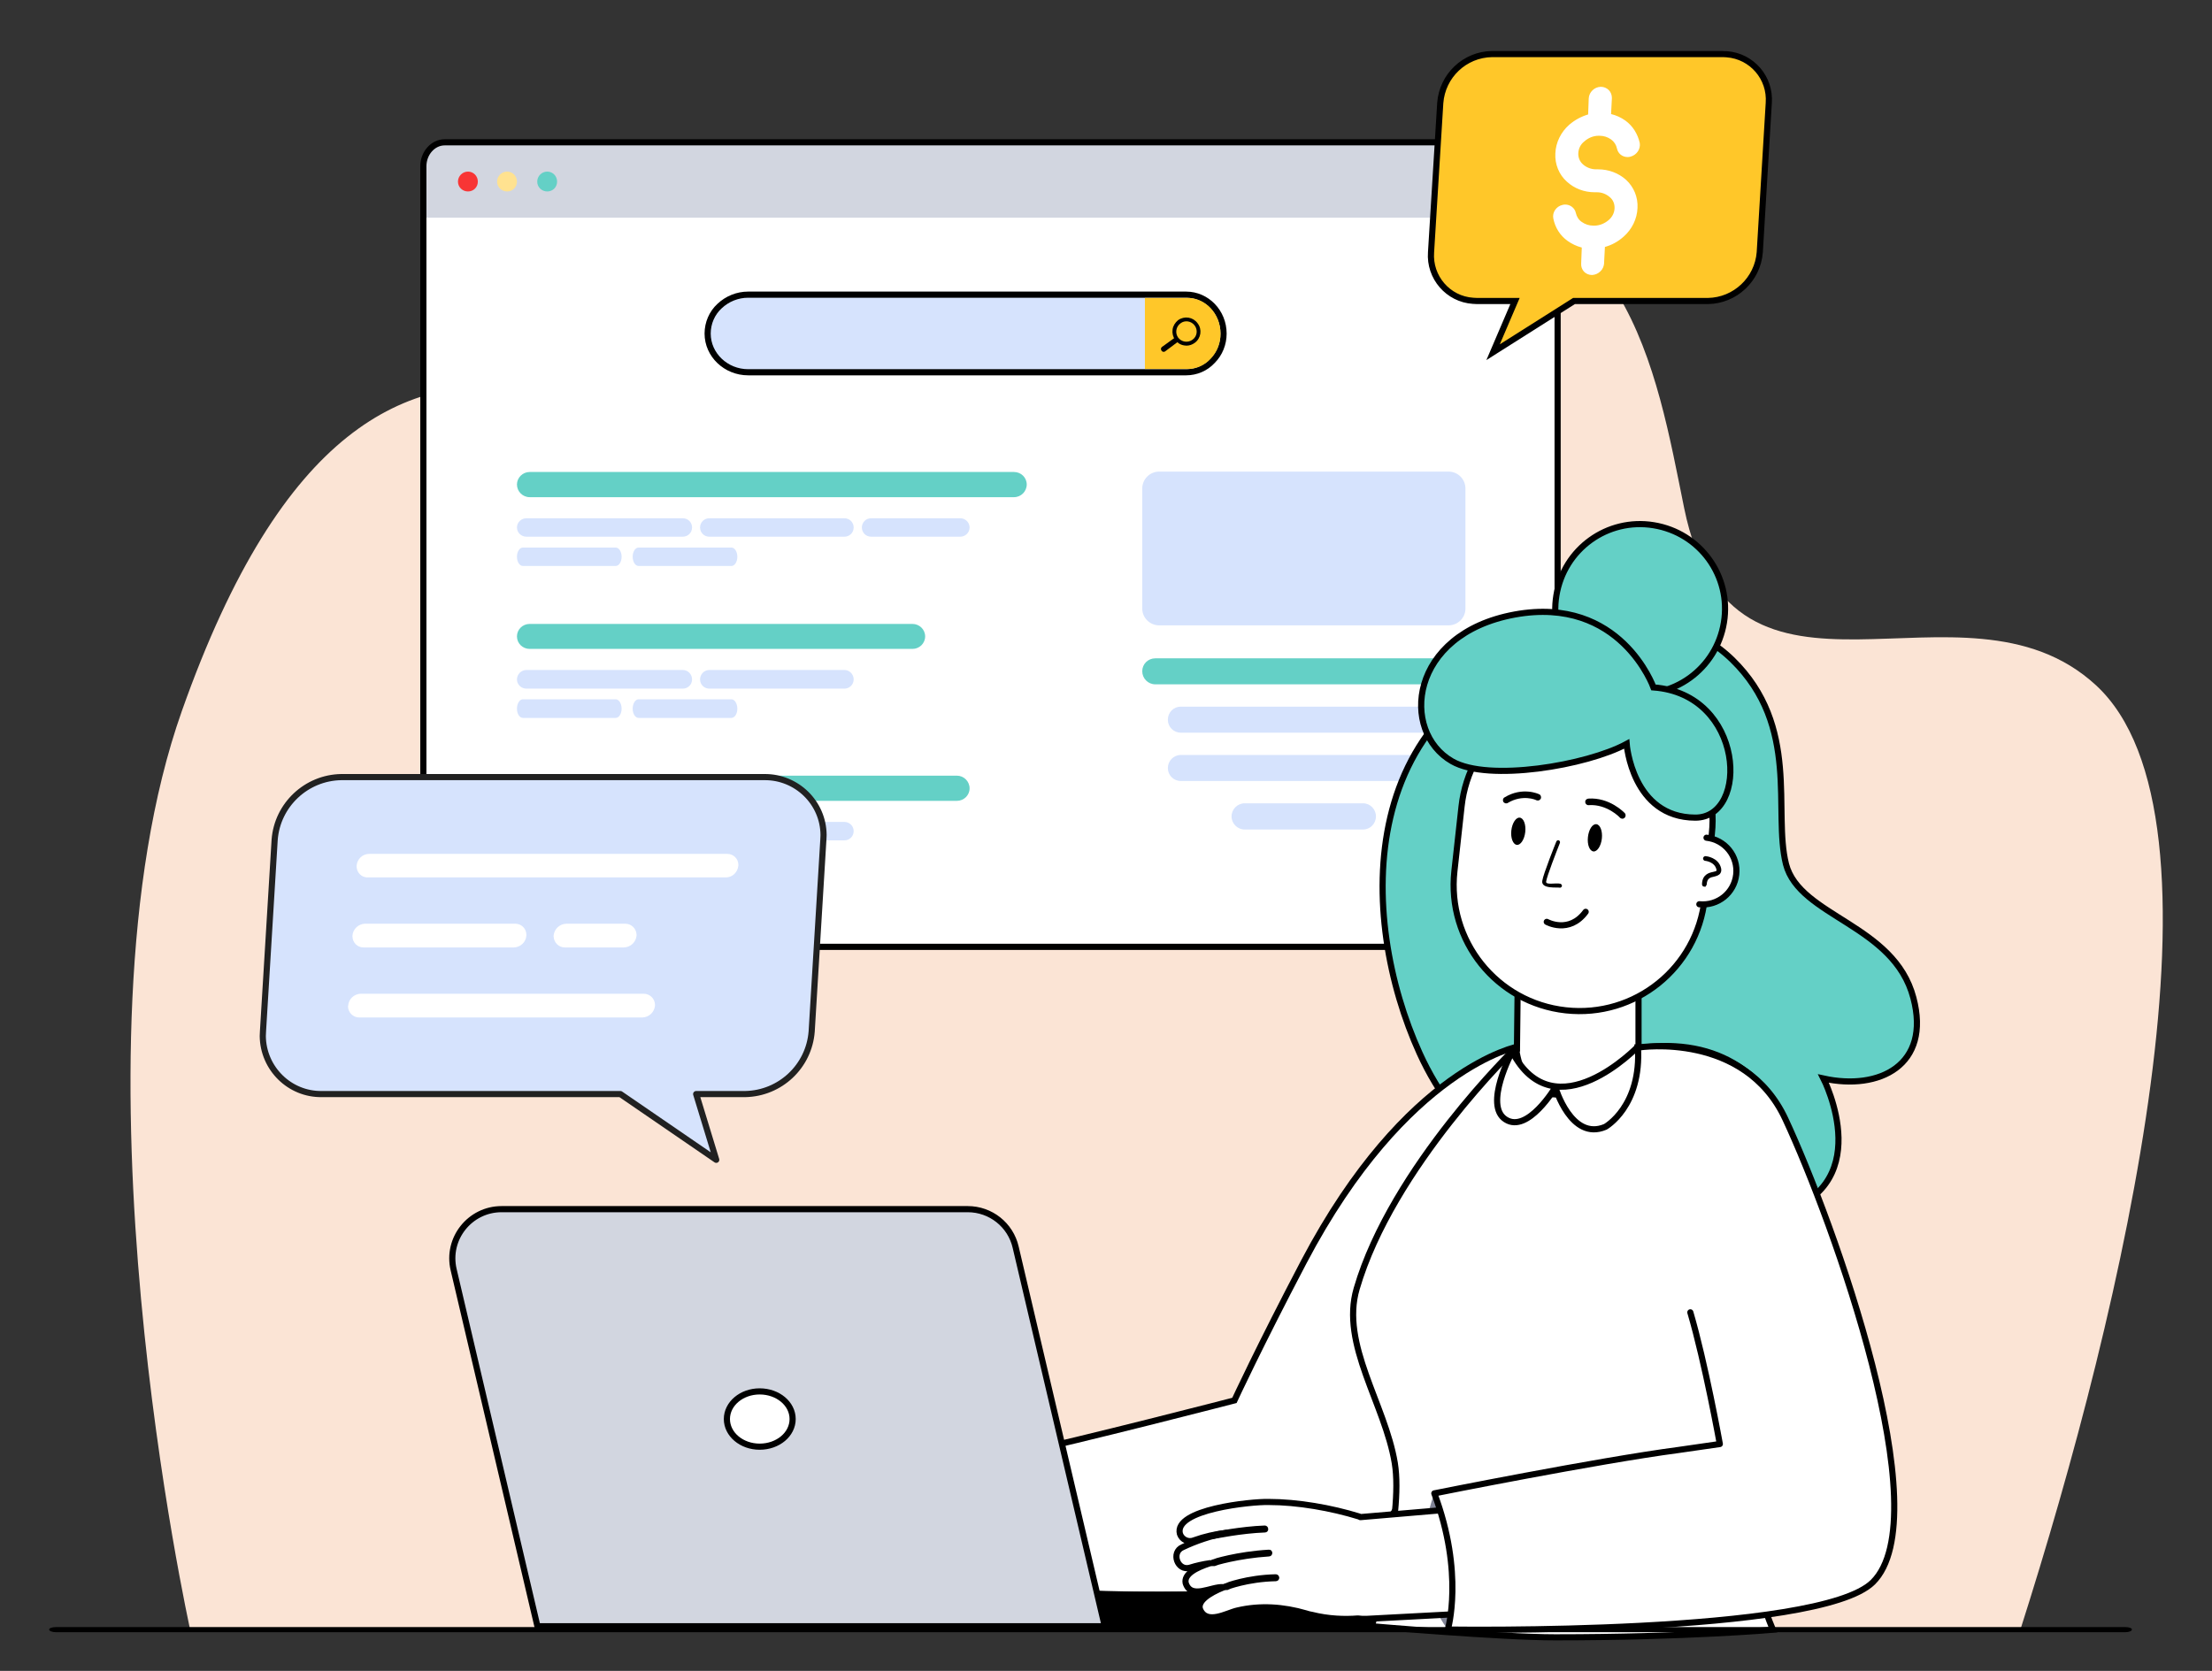 <svg xmlns="http://www.w3.org/2000/svg" viewBox="0 0 1080 816" width="1080" height="816"><rect x="0" y="0" width="1080" height="816" fill="#333333" stroke="none"/><title>help-center-banner-svg</title><defs><clipPath clipPathUnits="userSpaceOnUse" id="cp1"><path d="m760.54 81.23v369.43c0 6.46-4.67 11.71-10.42 11.71h-533.01c-5.75 0-10.42-5.24-10.42-11.71v-369.43c0-6.47 4.67-11.71 10.42-11.71h533.01c5.75 0 10.42 5.24 10.42 11.71z"></path></clipPath></defs><style>		.s0 { fill: #fbe4d5 } 		.s1 { fill: #ffffff } 		.s2 { fill: #d2d6e0 } 		.s3 { fill: none;stroke: #000000;stroke-width: 3 } 		.s4 { fill: #f83535 } 		.s5 { fill: #ffe290 } 		.s6 { fill: #64d0c6 } 		.s7 { fill: #d6e3fd;stroke: #000000;stroke-width: 3 } 		.s8 { fill: #ffc729 } 		.s9 { fill: #000000;stroke: #000000;stroke-width: .8 } 		.s10 { fill: #d6e3fd } 		.s11 { fill: #64d0c6;stroke: #000000;stroke-width: 3 } 		.s12 { fill: #d88e4c } 		.s13 { fill: #f69d85 } 		.s14 { fill: #ffffff;stroke: #000000;stroke-width: 3 } 		.s15 { fill: #000000 } 		.s16 { fill: #d2d6e0;stroke: #000000;stroke-width: 3 } 		.s17 { fill: #ffffff;stroke: #000000;stroke-width: 4 } 		.s18 { fill: #ffffff;stroke: #000000;stroke-linecap: round;stroke-linejoin: round;stroke-width: 3 } 		.s19 { fill: #000000;stroke: #000000 } 		.s20 { fill: #818496 } 		.s21 { fill: none;stroke: #000000;stroke-linecap: round;stroke-linejoin: round;stroke-width: 3 } 		.s22 { fill: #000000;stroke: #000000;stroke-width: 2 } 		.s23 { fill: #ffc729;stroke: #000000;stroke-width: 3 } 		.s24 { fill: #d6e3fd;stroke: #212121;stroke-linecap: round;stroke-linejoin: round;stroke-width: 3 } 	</style><path id="_10" class="s0" d="m93 796.6c0 0-63-283.2-4.2-449.4 98.3-278.2 241.8-103.6 338.9-117.3 80.3-11.3 151-136.8 259.1-138.6 108-1.8 121.8 89.5 135.5 156.9 23.7 115.7 135.7 26.3 201 86.4 69.6 64 14 302.1-37.1 462 0 0-893.2 0-893.2 0z"></path><g id="Layer"><g id="Layer"><g id="Layer"><path id="Path_47159" class="s1" d="m760.5 81.2v369.5c0 6.4-4.6 11.7-10.4 11.7h-533c-5.7 0-10.4-5.3-10.4-11.7v-369.5c0-6.4 4.7-11.7 10.4-11.7h533c5.8 0 10.4 5.3 10.4 11.7z"></path><g id="Clip-Path" clip-path="url(#cp1)"><g id="Layer"><path id="Path_47160" class="s2" d="m783 66.4v39.9h-598.7v-39.9c0-8.3 5-14.9 11.3-14.9h576.1c6.2 0 11.3 6.6 11.3 14.9z"></path></g></g><path id="Path_47159-3" fill-rule="evenodd" class="s3" d="m760.5 81.2v369.5c0 6.4-4.6 11.7-10.4 11.7h-533c-5.7 0-10.4-5.3-10.4-11.7v-369.5c0-6.4 4.7-11.7 10.4-11.7h533c5.8 0 10.4 5.3 10.4 11.7z"></path></g><path id="Path_47161" class="s4" d="m223.6 88.7c0-2.7 2.2-4.9 4.9-4.9 2.7 0 4.8 2.2 4.8 4.9 0 2.7-2.1 4.8-4.8 4.8-2.7 0-4.9-2.1-4.9-4.8z"></path><path id="Path_47162" class="s5" d="m242.7 88.7c0-2.7 2.2-4.9 4.9-4.9 2.7 0 4.8 2.2 4.8 4.9 0 2.7-2.1 4.8-4.8 4.8-2.7 0-4.9-2.1-4.9-4.8z"></path><path id="Path_47163" class="s6" d="m262.3 88.7c0-2.7 2.2-4.9 4.9-4.9 2.7 0 4.8 2.2 4.8 4.9 0 2.7-2.1 4.8-4.8 4.8-2.7 0-4.9-2.1-4.9-4.8z"></path></g><path id="Path_47164" class="s7" d="m597.4 162.9c0 5-1.9 9.8-5.4 13.3-3.3 3.6-8 5.6-12.9 5.6h-213.8c-10.9 0-19.8-8.5-19.8-18.9 0-5.1 2.1-10 5.8-13.4 3.8-3.6 8.8-5.6 14-5.6h213.8c10.1 0 18.3 8.5 18.3 19z"></path><path id="Path_47165" class="s8" d="m595.9 162.9c0.1 4.5-1.6 8.9-4.7 12.2-2.9 3.2-7 5.1-11.3 5.1h-20.9v-34.7h20.9c8.8 0 16 7.8 16 17.4z"></path><g id="Group_25790"><path id="Path_47166" fill-rule="evenodd" class="s9" d="m579.3 168.4q-0.5 0-1-0.1c-3.5-0.5-5.9-3.8-5.4-7.3 0.2-1.7 1.2-3.2 2.5-4.3 2.9-2.1 6.9-1.5 9 1.4 2.2 2.8 1.6 6.9-1.3 9-1.1 0.8-2.4 1.3-3.8 1.3zm-3.2-10.8c-2.4 1.8-2.9 5.1-1.2 7.5 1.8 2.4 5.2 2.9 7.6 1.1 2.4-1.7 2.9-5.1 1.1-7.5-1.8-2.4-5.2-2.9-7.5-1.1z"></path><path id="Rectangle_7426" class="s9" d="m567.4 170.9c-0.3-0.3-0.2-0.8 0.1-1.1l6.1-4.4c0.3-0.3 0.8-0.2 1.1 0.1l0.1 0.2c0.3 0.4 0.2 0.9-0.2 1.1l-6 4.5c-0.3 0.2-0.8 0.2-1.1-0.2z"></path></g><path id="Rectangle_7427" class="s6" d="m258.6 230.5h236.5c3.4 0 6.2 2.7 6.2 6.1 0 3.4-2.8 6.2-6.2 6.2h-236.5c-3.4 0-6.2-2.8-6.2-6.2 0-3.3 2.8-6.1 6.2-6.1z"></path><path id="Rectangle_7440" class="s6" d="m258.6 304.7h186.9c3.4 0 6.2 2.7 6.2 6.1 0 3.4-2.8 6.1-6.2 6.1h-186.9c-3.4 0-6.2-2.7-6.2-6.1 0-3.4 2.8-6.1 6.2-6.1z"></path><path id="Rectangle_7443" class="s6" d="m258.6 378.8h208.6c3.4 0 6.2 2.8 6.2 6.2 0 3.4-2.8 6.1-6.2 6.1h-208.6c-3.4 0-6.2-2.7-6.2-6.1 0-3.4 2.8-6.1 6.2-6.2z"></path><path id="Path_47168" class="s10" d="m300.6 276.4h-45.3c-1.6 0-2.9-2-2.9-4.5 0-2.5 1.3-4.5 2.9-4.5h45.3c1.6 0 2.9 2 2.9 4.5 0 2.5-1.3 4.5-2.9 4.5z"></path><path id="Path_47243" class="s10" d="m300.6 350.6h-45.3c-1.6 0-2.9-2-2.9-4.5 0-2.5 1.3-4.6 2.9-4.6h45.3c1.6 0 2.9 2.1 2.9 4.6 0 2.5-1.3 4.5-2.9 4.5z"></path><path id="Path_47245" class="s10" d="m300.6 424.8l-45.3-0.1c-1.6 0-2.9-2-2.9-4.5 0-2.5 1.3-4.5 2.9-4.5h45.3c1.6 0 2.9 2 2.9 4.5 0 2.5-1.3 4.5-2.9 4.5z"></path><path id="Rectangle_7428" class="s10" d="m257 253.1h76.4c2.5 0 4.5 2 4.5 4.5 0 2.5-2 4.5-4.5 4.5h-76.4c-2.5 0-4.6-2-4.6-4.5 0-2.5 2.1-4.5 4.6-4.5z"></path><path id="Rectangle_7441" class="s10" d="m257 327.2h76.4c2.5 0 4.5 2.1 4.5 4.6 0 2.5-2 4.5-4.5 4.5h-76.4c-2.5 0-4.6-2-4.6-4.5 0-2.5 2.1-4.6 4.6-4.6z"></path><path id="Rectangle_7444" class="s10" d="m257 401.4h76.4c2.5 0 4.5 2 4.5 4.5 0 2.5-2 4.5-4.5 4.5h-76.4c-2.5 0-4.6-2-4.6-4.5 0-2.5 2.1-4.5 4.6-4.5z"></path><path id="Rectangle_7429" class="s10" d="m341.8 257.6c0-2.5 2-4.5 4.5-4.5h66c2.5 0 4.5 2 4.5 4.5 0 2.5-2 4.5-4.5 4.5h-66c-2.5 0-4.5-2-4.5-4.5z"></path><path id="Rectangle_7442" class="s10" d="m341.8 331.8c0-2.5 2-4.6 4.5-4.6h66c2.5 0 4.5 2.1 4.5 4.6 0 2.5-2 4.5-4.5 4.5h-66c-2.5 0-4.5-2-4.5-4.5z"></path><path id="Rectangle_7445" class="s10" d="m341.8 405.9c0-2.5 2-4.5 4.5-4.5h66c2.5 0 4.5 2 4.5 4.5 0 2.5-2 4.5-4.5 4.5h-66c-2.5 0-4.5-2-4.5-4.5z"></path><path id="Rectangle_7430" class="s10" d="m420.8 257.6c0-2.5 2-4.5 4.5-4.5h43.6c2.4 0 4.5 2 4.5 4.5 0 2.5-2.1 4.5-4.5 4.5h-43.6c-2.5 0-4.5-2-4.5-4.5z"></path><path id="Path_47169" class="s10" d="m357.1 276.4h-45.3c-1.6 0-2.9-2-2.9-4.5 0-2.5 1.3-4.5 2.9-4.5h45.3c1.6 0 2.9 2 2.9 4.5 0 2.5-1.3 4.5-2.9 4.5z"></path><path id="Path_47244" class="s10" d="m357.1 350.6h-45.3c-1.6 0-2.9-2-2.9-4.5 0-2.5 1.3-4.6 2.9-4.6h45.3c1.6 0 2.9 2.1 2.9 4.6 0 2.5-1.3 4.5-2.9 4.5z"></path><path id="Path_47246" class="s10" d="m357.1 424.8l-45.3-0.1c-1.6 0-2.9-2-2.9-4.5 0-2.5 1.3-4.5 2.9-4.5h45.3c1.6 0 2.9 2 2.9 4.5 0 2.5-1.3 4.5-2.9 4.5z"></path><path id="Layer" class="s10" d="m557.7 238.6c0-4.6 3.7-8.3 8.3-8.3h141.2c4.6 0 8.3 3.7 8.3 8.3v58.6c0 4.5-3.7 8.2-8.3 8.2h-141.2c-4.6 0-8.3-3.7-8.3-8.2z"></path><path id="Layer" class="s6" d="m557.7 327.8c0-3.5 2.8-6.3 6.4-6.3h145c3.5 0 6.4 2.8 6.4 6.3 0 3.5-2.9 6.4-6.4 6.4h-145c-3.6 0-6.4-2.9-6.4-6.4z"></path><path id="Layer" class="s10" d="m570.2 351.5c0-3.6 2.8-6.4 6.3-6.4h120.1c3.5 0 6.4 2.8 6.4 6.4 0 3.5-2.9 6.3-6.4 6.3h-120.1c-3.5 0-6.3-2.8-6.3-6.3z"></path><path id="Layer" class="s10" d="m570.2 375.1c0-3.5 2.8-6.4 6.3-6.4h120.1c3.5 0 6.4 2.9 6.4 6.4 0 3.5-2.9 6.3-6.4 6.3h-120.1c-3.5 0-6.3-2.8-6.3-6.3z"></path><path id="Layer" class="s10" d="m601.3 398.7c0-3.5 2.9-6.4 6.4-6.4h57.8c3.5 0 6.3 2.9 6.3 6.4 0 3.5-2.8 6.4-6.3 6.4h-57.8c-3.5 0-6.4-2.9-6.4-6.4z"></path></g><g id="_2"><path id="Layer" class="s11" d="m769.5 313.6c0 0 42.8-24 76.3 8.6 33.4 32.6 19.7 74 26.2 99.8 6.6 25.7 52.8 29.4 62.2 65.3 8.7 32.9-16.7 45.4-43.9 39.4 0 0 28.1 54.9-25.7 66.8-42.5 9.4-134.6 2.1-171.5-79.2-30-66-33.5-174.4 76.4-200.7z"></path><path id="Layer" class="s12" d="m494.2 710.5c0 0-12.4 37.2 0.5 65.5 0 0 31.4-37.9-0.5-65.5z"></path><path id="Layer" class="s13" d="m668 584.5l-40.1 106.7-181.5 33.4c-12.6 2.4-21 14.5-18.6 27.1 2.1 11.6 12.4 19.6 23.8 19.1l184.4-7.8c11.9-0.5 22-7.5 27.1-17.4l81.3-160.3c9-17.8 1.9-39.5-15.9-48.6-17.7-9-51.5 30-60.5 47.8z"></path><path id="Layer" class="s14" d="m741.5 511c0 0-54.8 10-104.9 105.2-21.8 41.5-33.9 67.7-33.9 67.7 0 0-75.3 19.5-108.5 26.6 0 0 16.3 26.8 0.5 65.5 0 0 138.5 11.9 166.2-12.8 28.1-25.1 94.7-157.6 94.7-157.6 0 0-14.1-94.6-14.1-94.6z"></path><path id="Layer" class="s12" d="m517.9 755.1c-1.8 12.7-5.3 22.3-5.3 22.4-0.2 0.5-0.7 0.7-1.2 0.5-0.5-0.1-0.7-0.7-0.6-1.2 0.2-0.4 15.3-42.4-2.6-69.1-0.3-0.4-0.2-1 0.2-1.3 0.5-0.3 1.1-0.1 1.3 0.3 9.7 14.4 10 32.9 8.5 45.9q-0.2 1.2-0.3 2.5z"></path><path id="Layer" class="s14" d="m800 438.6v91.6l-59.5-5.1 1-86.5h58.5z"></path><path id="Layer" class="s14" d="m764.5 493.4c-33.8-3.7-58.1-34.1-54.4-67.9l3.5-31.7c3.7-33.7 34-58.1 67.8-54.4 33.7 3.7 58.1 34.1 54.4 67.8l-3.5 31.7c-3.7 33.8-34 58.2-67.8 54.5z"></path><path id="Layer" class="s15" d="m523.1 777.3h165.3v19.1h-165.3z"></path><path id="Layer" class="s16" d="m539.4 794.2h-277l-40.9-174.1c-3.6-15.1 7.9-29.6 23.4-29.6h227.6c11.2 0 20.9 7.7 23.4 18.6 0 0 43.5 185.1 43.5 185.1z"></path><path id="Layer" class="s17" d="m798 512c54 0 65.8 49.2 60.2 103-7.1 69.2-37.1 84.8-2.9 154.2l-79.5 15.4c-54 0-96.8-9-96.8-9 10.8-38.1 6-84.1 3.2-153.1-0.7-17.4 57.7-108.9 57.7-108.9"></path><path id="Layer" class="s15" d="m775.3 408.8c-0.4 3.7 0.8 6.8 2.7 7 1.8 0.2 3.7-2.6 4.1-6.3 0.4-3.6-0.8-6.8-2.7-7-1.9-0.2-3.7 2.6-4.1 6.3z"></path><path id="Layer" class="s15" d="m737.9 405.6c-0.4 3.6 0.8 6.8 2.7 7 1.8 0.2 3.7-2.6 4.1-6.3 0.4-3.7-0.8-6.8-2.7-7-1.8-0.2-3.7 2.6-4.1 6.3z"></path><path id="Layer" class="s14" d="m740.2 511.5c0 0-60.5 58.4-77.8 117.8-8 27.3 13.8 56.3 18.6 85.2 4.4 26.8-11.2 79.7-11.2 79.7 0 0 62.7 5.4 89.5 5.4 64.1 0 106.3-3.7 106.3-3.7 0 0-40.9-95.6-1-155.1 31.7-47.4 15.6-140.5-64.4-129 0 0-25 26.5-44.7 22.2-13.9-3-15.3-22.5-15.3-22.5z"></path><path id="Layer" class="s18" d="m833.2 409.1c9 1 15.5 9 14.5 18-1 9-9 15.4-18 14.5"></path><path id="Layer" class="s19" d="m832.3 432.4c0.3-0.1 0.5-0.3 0.5-0.6 0.2-3.3 2.1-3.8 4.1-4.2 1.1-0.3 2.2-0.6 2.7-1.5q0.5-0.8 0.2-2.1c-1.2-4.8-6.8-5.4-7.1-5.4-0.3 0-0.6 0.2-0.7 0.6 0 0.4 0.3 0.7 0.6 0.7 0.2 0 4.9 0.5 5.9 4.5q0.2 0.7 0 1.1c-0.3 0.4-1.1 0.6-2 0.8-1.9 0.4-4.9 1.1-5 5.5 0 0.4 0.2 0.7 0.6 0.7q0.1 0 0.2 0z"></path><path id="Layer" class="s15" d="m792.5 399.8q0.3-0.1 0.7-0.4c0.6-0.6 0.7-1.6 0.1-2.3-0.3-0.3-7.4-7.8-17.8-7.1-0.9 0.1-1.6 0.8-1.5 1.7 0 0.9 0.8 1.6 1.7 1.5 8.9-0.6 15.2 6 15.2 6.1 0.4 0.4 1 0.6 1.6 0.5z"></path><path id="Layer" class="s15" d="m751.3 390.9c0.4-0.2 0.8-0.5 1-0.9 0.3-0.8 0-1.8-0.8-2.1-0.3-0.2-8.2-3.8-16.9 1.5-0.8 0.4-1 1.4-0.6 2.2 0.5 0.7 1.5 1 2.2 0.5 7.2-4.3 13.7-1.5 13.9-1.3 0.4 0.1 0.8 0.2 1.2 0.1z"></path><path id="Layer" class="s15" d="m761.9 433.5c0.3-0.1 0.6-0.4 0.7-0.7 0.1-0.5-0.2-1-0.7-1.2-2.2-0.6-7.3 0.8-7-1.1 0.4-2.7 5-14.5 6.7-18.8 0.2-0.5 0-1.1-0.5-1.3-0.5-0.2-1 0.1-1.2 0.5-0.3 0.7-6.4 15.9-6.9 19.3-0.6 4.1 7.5 3 8.4 3.3q0.2 0 0.5 0z"></path><path id="Layer" class="s11" d="m841.7 304c-3.7 22.7-24.9 38-47.5 34.3-22.7-3.7-38-24.9-34.3-47.5 3.7-22.7 24.9-38 47.5-34.3 22.7 3.7 38 24.9 34.3 47.5z"></path><path id="Layer" class="s20" d="m700.3 729.3c0 0 27.7 40 6.6 66.5 0 0-21.4-25.5-6.6-66.5z"></path><path id="Layer" class="s18" d="m913.8 744.5l-0.3-1.4-44.5-191.2c-0.2-0.9-0.5-1.8-0.7-2.6-5.9-18.9-2.4-11.1-21.3-5.2-18.9 5.9-29.5 10.7-23.5 29.5l24.9 151.6-184.2 15.7c-0.2-0.1-0.4-0.2-0.6-0.3-13.6-4.2-30-7.1-44.3-7.1-8.3-0.2-46.4 3.6-43.2 15.6 1 2.9 4.2 4.3 7 3.1 5-1.8 10.3-3 15.6-3.6-7.3 1.4-14.6 3.8-21.3 7-5.8 2.5-2.5 11.8 3.6 10q4.8-1.5 9.8-2.2c-6.8 2.2-12.8 5.3-11.9 9.7 2.6 8.2 12.5 1.6 18.3 2q0.2 0 0.4 0c-7.7 3.1-13 6.9-11.7 10.8 3.2 7.9 13.2 1.7 18.3 0.6 11.1-2.6 22.4-1.8 33.4 1.4 1 0.3 1.9 0.6 2.8 0.7 8.3 2.1 16.2 2.3 22.6 1.8q2.1 0.3 4.2 0.2l220.8-11.7c1.6-0.1 3.3-0.3 4.9-0.7 15.1-3.5 24.5-18.6 20.9-33.7z"></path><path id="Layer" class="s18" d="m800.5 511.5c0 0 51.3-7.8 71.2 35 23.4 50.2 75.3 194 42.7 226.2-26.3 26-207.5 23.1-207.5 23.1 0 0 8.1-27.4-6.6-66.5 0 0 79.2-15.9 119.3-21.2l20.1-2.9c0 0-7.2-39.9-14.4-64.3"></path><path id="Layer" class="s11" d="m807.3 335.7c0 0-16-45-67.7-35.6-51.7 9.5-56 57.2-30.6 71.7 17.7 10.2 65.8 2 85.2-8.5 0 0 2.7 35.9 33.5 36 26.5 0.1 24.2-60.3-20.4-63.6z"></path><path id="Layer" fill-rule="evenodd" class="s21" d="m755.2 450.2c0 0 10.9 6.1 19-4.9"></path><path id="Layer" class="s22" d="m598.5 775.5c-0.2-0.1-0.4-0.2-0.5-0.4-0.1-0.4 0-0.8 0.4-0.9 0.1-0.1 10.4-4.1 24.5-4.4 0.3 0 0.7 0.3 0.7 0.7 0 0.4-0.3 0.7-0.7 0.7-13.9 0.3-23.9 4.2-24 4.3q-0.2 0-0.4 0z"></path><path id="Layer" class="s22" d="m592.3 763.8c-0.2 0-0.4-0.2-0.5-0.5-0.1-0.3 0.1-0.7 0.5-0.8 0.1-0.1 11.7-3.8 27.2-4.7 0.4-0.1 0.7 0.2 0.7 0.6 0 0.4-0.3 0.7-0.6 0.7-15.4 1-26.8 4.6-26.9 4.7q-0.2 0-0.4 0z"></path><path id="Layer" class="s22" d="m592.6 750.5c-0.3 0-0.5-0.3-0.5-0.5-0.1-0.4 0.1-0.8 0.5-0.8 0.1-0.1 13.4-2.8 24.9-3.2 0.4 0 0.7 0.3 0.7 0.7 0.1 0.4-0.2 0.7-0.6 0.7-11.5 0.4-24.6 3.1-24.7 3.1q-0.2 0-0.3 0z"></path><path id="Layer" class="s18" d="m738.3 513.6c0 0-14.1 26.2-3.2 33.1 10.8 7 24.3-15.7 24.3-15.7 0 0 7.7 26.4 24.4 19.3 0 0 17.8-9.9 15.9-39.2 0 0-40.6 42.4-61.4 2.5z"></path></g><path id="_1" class="s15" d="m1037.7 797.1h-1010.4c-1.8 0-3.3-0.6-3.3-1.3 0-0.7 1.5-1.2 3.3-1.2h1010.4c1.8 0 3.2 0.5 3.2 1.2 0 0.7-1.4 1.3-3.2 1.3z"></path><g id="Layer"><path id="Path_47240" class="s23" d="m841.3 26.4h-112.8c-13.4 0.2-24.3 10.6-25.3 23.9l-4.5 72.9c-0.9 12.2 8.3 22.9 20.5 23.7q1 0.1 1.9 0.1h18.6l-10.7 25 39.5-25h65.4c13.3-0.2 24.3-10.6 25.3-23.8l4.4-72.9c0.9-12.3-8.3-22.9-20.5-23.8q-0.9-0.1-1.8-0.1z"></path><g id="Layer"><path id="Layer" fill-rule="evenodd" class="s1" d="m777.2 133.7c-1.3 0-2.5-0.5-3.4-1.4-1-1-1.4-2.3-1.4-3.7l0.4-8.2c-2.6-0.6-5-1.7-7.2-3.2-3.5-2.6-5.9-6.3-6.8-10.6-0.4-2.7 1.3-5.4 4.1-6.1q0.6-0.2 1.3-0.2c2.3 0 4.2 1.6 4.7 3.7 0.4 2 1.5 3.7 3.1 4.8 1.7 1.2 3.8 1.9 6 1.9q0.2 0 0.3 0c2.7 0 5.3-1.1 7.4-2.9 1.9-1.5 3-3.7 3.1-6 0.1-2.3-0.8-4.5-2.4-5.9-1.8-1.6-4.2-2.5-6.7-2.6l-0.5 0.1q-0.3 0-0.6 0c-5 0-9.7-1.8-13.3-5.1-3.7-3.3-5.7-8.2-5.4-13.4 0.2-5.2 2.6-10.1 6.7-13.7 2.6-2.3 5.8-4 9.2-4.9l0.4-8.3c0.2-2.8 2.5-5 5.3-5.1h0.1c1.4 0 2.6 0.5 3.5 1.4 0.9 0.9 1.4 2.2 1.3 3.5l-0.3 8.3c2.6 0.5 5 1.6 7.2 3.2 3.5 2.5 5.9 6.3 6.7 10.5 0.5 2.8-1.3 5.5-4 6.2q-0.7 0.1-1.4 0.1c-2.2 0-4.2-1.5-4.7-3.7-0.4-1.9-1.5-3.6-3.1-4.7-1.7-1.3-3.8-1.9-6-1.9q-0.1 0-0.3 0c-2.7 0-5.3 1-7.4 2.9-1.8 1.5-3 3.7-3.1 6-0.1 2.3 0.8 4.4 2.5 5.9 1.8 1.6 4.2 2.5 6.7 2.5 0.2 0 0.8 0 1 0 5 0 9.8 1.8 13.3 5.1 3.8 3.3 5.8 8.2 5.5 13.4-0.2 5.1-2.7 10.1-6.7 13.6-2.7 2.4-5.9 4.1-9.3 5l-0.3 8.3c-0.1 1.3-0.7 2.6-1.7 3.6-1 1-2.3 1.6-3.7 1.6h-0.1z"></path><path id="Layer" fill-rule="evenodd" class="s1" d="m781.7 42.4c1.4 0 2.8 0.6 3.8 1.6 1 1 1.5 2.4 1.5 3.9l-0.4 7.8c2.5 0.6 4.9 1.7 7 3.2 3.6 2.6 6 6.5 7 10.9 0.5 3-1.5 5.9-4.5 6.7q-0.7 0.2-1.4 0.2c-2.6 0-4.7-1.7-5.2-4.1-0.4-1.9-1.4-3.4-2.9-4.5-1.7-1.2-3.6-1.8-5.7-1.8q-0.2 0-0.4 0c-2.5 0-5 1-7 2.8-1.8 1.4-2.8 3.5-2.9 5.7-0.1 2.1 0.7 4.1 2.3 5.5 1.7 1.5 4 2.4 6.4 2.4q0.1 0 0.3 0 0.3 0 0.7 0c5.1 0 9.9 1.8 13.6 5.1 3.8 3.5 5.9 8.5 5.6 13.8-0.2 5.3-2.7 10.4-6.8 14-2.7 2.4-5.8 4.1-9.1 5l-0.4 7.5v0.5c-0.1 1.4-0.7 2.9-1.8 3.9-1.1 1.1-2.5 1.7-4 1.8h-0.2c-1.4 0-2.8-0.6-3.8-1.6-1-1.1-1.5-2.5-1.4-4l0.3-7.8q-3.8-1-7-3.3c-3.6-2.6-6-6.4-6.9-10.9-0.6-2.9 1.4-5.9 4.4-6.6q0.7-0.2 1.4-0.2c2.5 0 4.7 1.7 5.2 4.1 0.4 1.8 1.4 3.4 2.9 4.4 1.7 1.2 3.6 1.8 5.7 1.8q0.2 0 0.4 0c2.5 0 5-1 7-2.7 1.8-1.5 2.8-3.6 2.9-5.7 0.1-2.2-0.7-4.2-2.3-5.5-1.7-1.5-3.9-2.4-6.2-2.4-0.2 0-0.9 0-1.1 0-5.2 0-10-1.8-13.7-5.2-3.8-3.4-5.9-8.5-5.6-13.8 0.2-5.3 2.7-10.4 6.8-14 2.7-2.3 5.8-4 9.2-5l0.3-7.9c0.2-3.1 2.8-5.5 5.8-5.6h0.2zm0 1.1q-0.1 0-0.2 0c-2.5 0-4.6 2.1-4.8 4.6l-0.4 8.6c-3.4 0.9-6.7 2.6-9.4 5-3.9 3.4-6.3 8.3-6.5 13.3-0.3 5 1.7 9.8 5.3 13 3.5 3.2 8.1 4.9 13 4.9q0.3 0 0.5 0 0.2 0 0.4 0c2.7 0 5.2 0.9 7.1 2.7 1.8 1.5 2.7 3.8 2.6 6.2-0.1 2.5-1.3 4.8-3.2 6.4-2.2 1.9-4.9 3-7.7 3q-0.2 0-0.4 0c-2.3 0-4.5-0.7-6.3-2-1.7-1.2-2.8-3-3.3-5-0.4-2-2.2-3.4-4.2-3.4q-0.6 0-1.2 0.2c-2.4 0.7-4.1 3.1-3.7 5.6 0.9 4.1 3.2 7.8 6.6 10.2 2.2 1.6 4.7 2.7 7.4 3.2l-0.4 8.7c0 1.2 0.4 2.4 1.2 3.3 0.8 0.8 1.9 1.3 3.1 1.3q0.1 0 0.1 0c1.3-0.1 2.5-0.6 3.4-1.5 0.9-0.9 1.4-2.1 1.5-3.3l0.4-8.7c3.4-0.8 6.7-2.5 9.4-4.9 3.9-3.4 6.3-8.3 6.5-13.3 0.3-5-1.7-9.8-5.3-13-3.5-3.2-8.1-4.9-13-4.9q-0.3 0-0.6 0-0.1 0-0.3 0c-2.7 0-5.2-1-7.1-2.7-1.8-1.6-2.8-3.9-2.6-6.3 0.1-2.4 1.3-4.8 3.2-6.4 2.2-1.9 4.9-3 7.7-3q0.2 0 0.4 0c2.3 0 4.4 0.7 6.2 2 1.7 1.2 2.9 3 3.4 5 0.4 2 2.2 3.4 4.2 3.4q0.6 0 1.2-0.2c2.4-0.6 4.1-3.1 3.7-5.5-0.9-4.2-3.2-7.9-6.6-10.3-2.2-1.6-4.8-2.7-7.5-3.2l0.4-8.7c0.1-2.5-1.8-4.4-4.3-4.4z"></path></g></g><g id="Layer"><path id="Path_47276" class="s24" d="m166.6 379.5h206.7c15.7-0.1 28.7 12.5 28.8 28.3q0 1.2-0.1 2.3l-5.7 93.6c-1.3 17.1-15.4 30.3-32.5 30.6h-23.9l9.8 32.1-46.8-32.1h-145.8c-15.7 0.2-28.6-12.5-28.8-28.3q0-1.1 0.1-2.3l5.7-93.6c1.3-17 15.4-30.3 32.5-30.6z"></path><path id="Path_47277" class="s1" d="m354.4 428.5h-174.8c-3 0.1-5.4-2.3-5.5-5.3q0-0.2 0-0.4c0.3-3.3 2.9-5.8 6.2-5.8h174.8c2.9 0 5.4 2.3 5.4 5.3q0 0.2 0 0.4c-0.3 3.3-2.9 5.8-6.1 5.8z"></path><path id="Path_47278" class="s1" d="m250.9 462.7h-73.4c-3 0-5.4-2.4-5.4-5.4q-0.1-0.2 0-0.4c0.2-3.2 2.9-5.7 6.1-5.8h73.4c3 0 5.4 2.4 5.4 5.4q0 0.2 0 0.4c-0.2 3.2-2.9 5.7-6.1 5.8z"></path><path id="Path_47279" class="s1" d="m313.6 496.9h-138.2c-3 0-5.4-2.4-5.5-5.4q0-0.2 0.1-0.4c0.2-3.2 2.9-5.7 6.1-5.8h138.2c3 0 5.4 2.4 5.5 5.3q0 0.3 0 0.5c-0.3 3.2-2.9 5.7-6.2 5.8z"></path><path id="Path_47280" class="s1" d="m304.6 462.7h-28.8c-3 0-5.4-2.4-5.5-5.4q0-0.2 0-0.4c0.3-3.2 2.9-5.7 6.2-5.8h28.8c3 0 5.4 2.4 5.5 5.4q0 0.2 0 0.4c-0.3 3.2-2.9 5.7-6.2 5.8z"></path></g><path id="Layer" class="s14" d="m370.9 706.5c-8.8 0-16-6-16-13.5 0-7.5 7.2-13.5 16-13.5 8.9 0 16.1 6 16.1 13.5 0 7.5-7.2 13.5-16.1 13.5z"></path></svg>